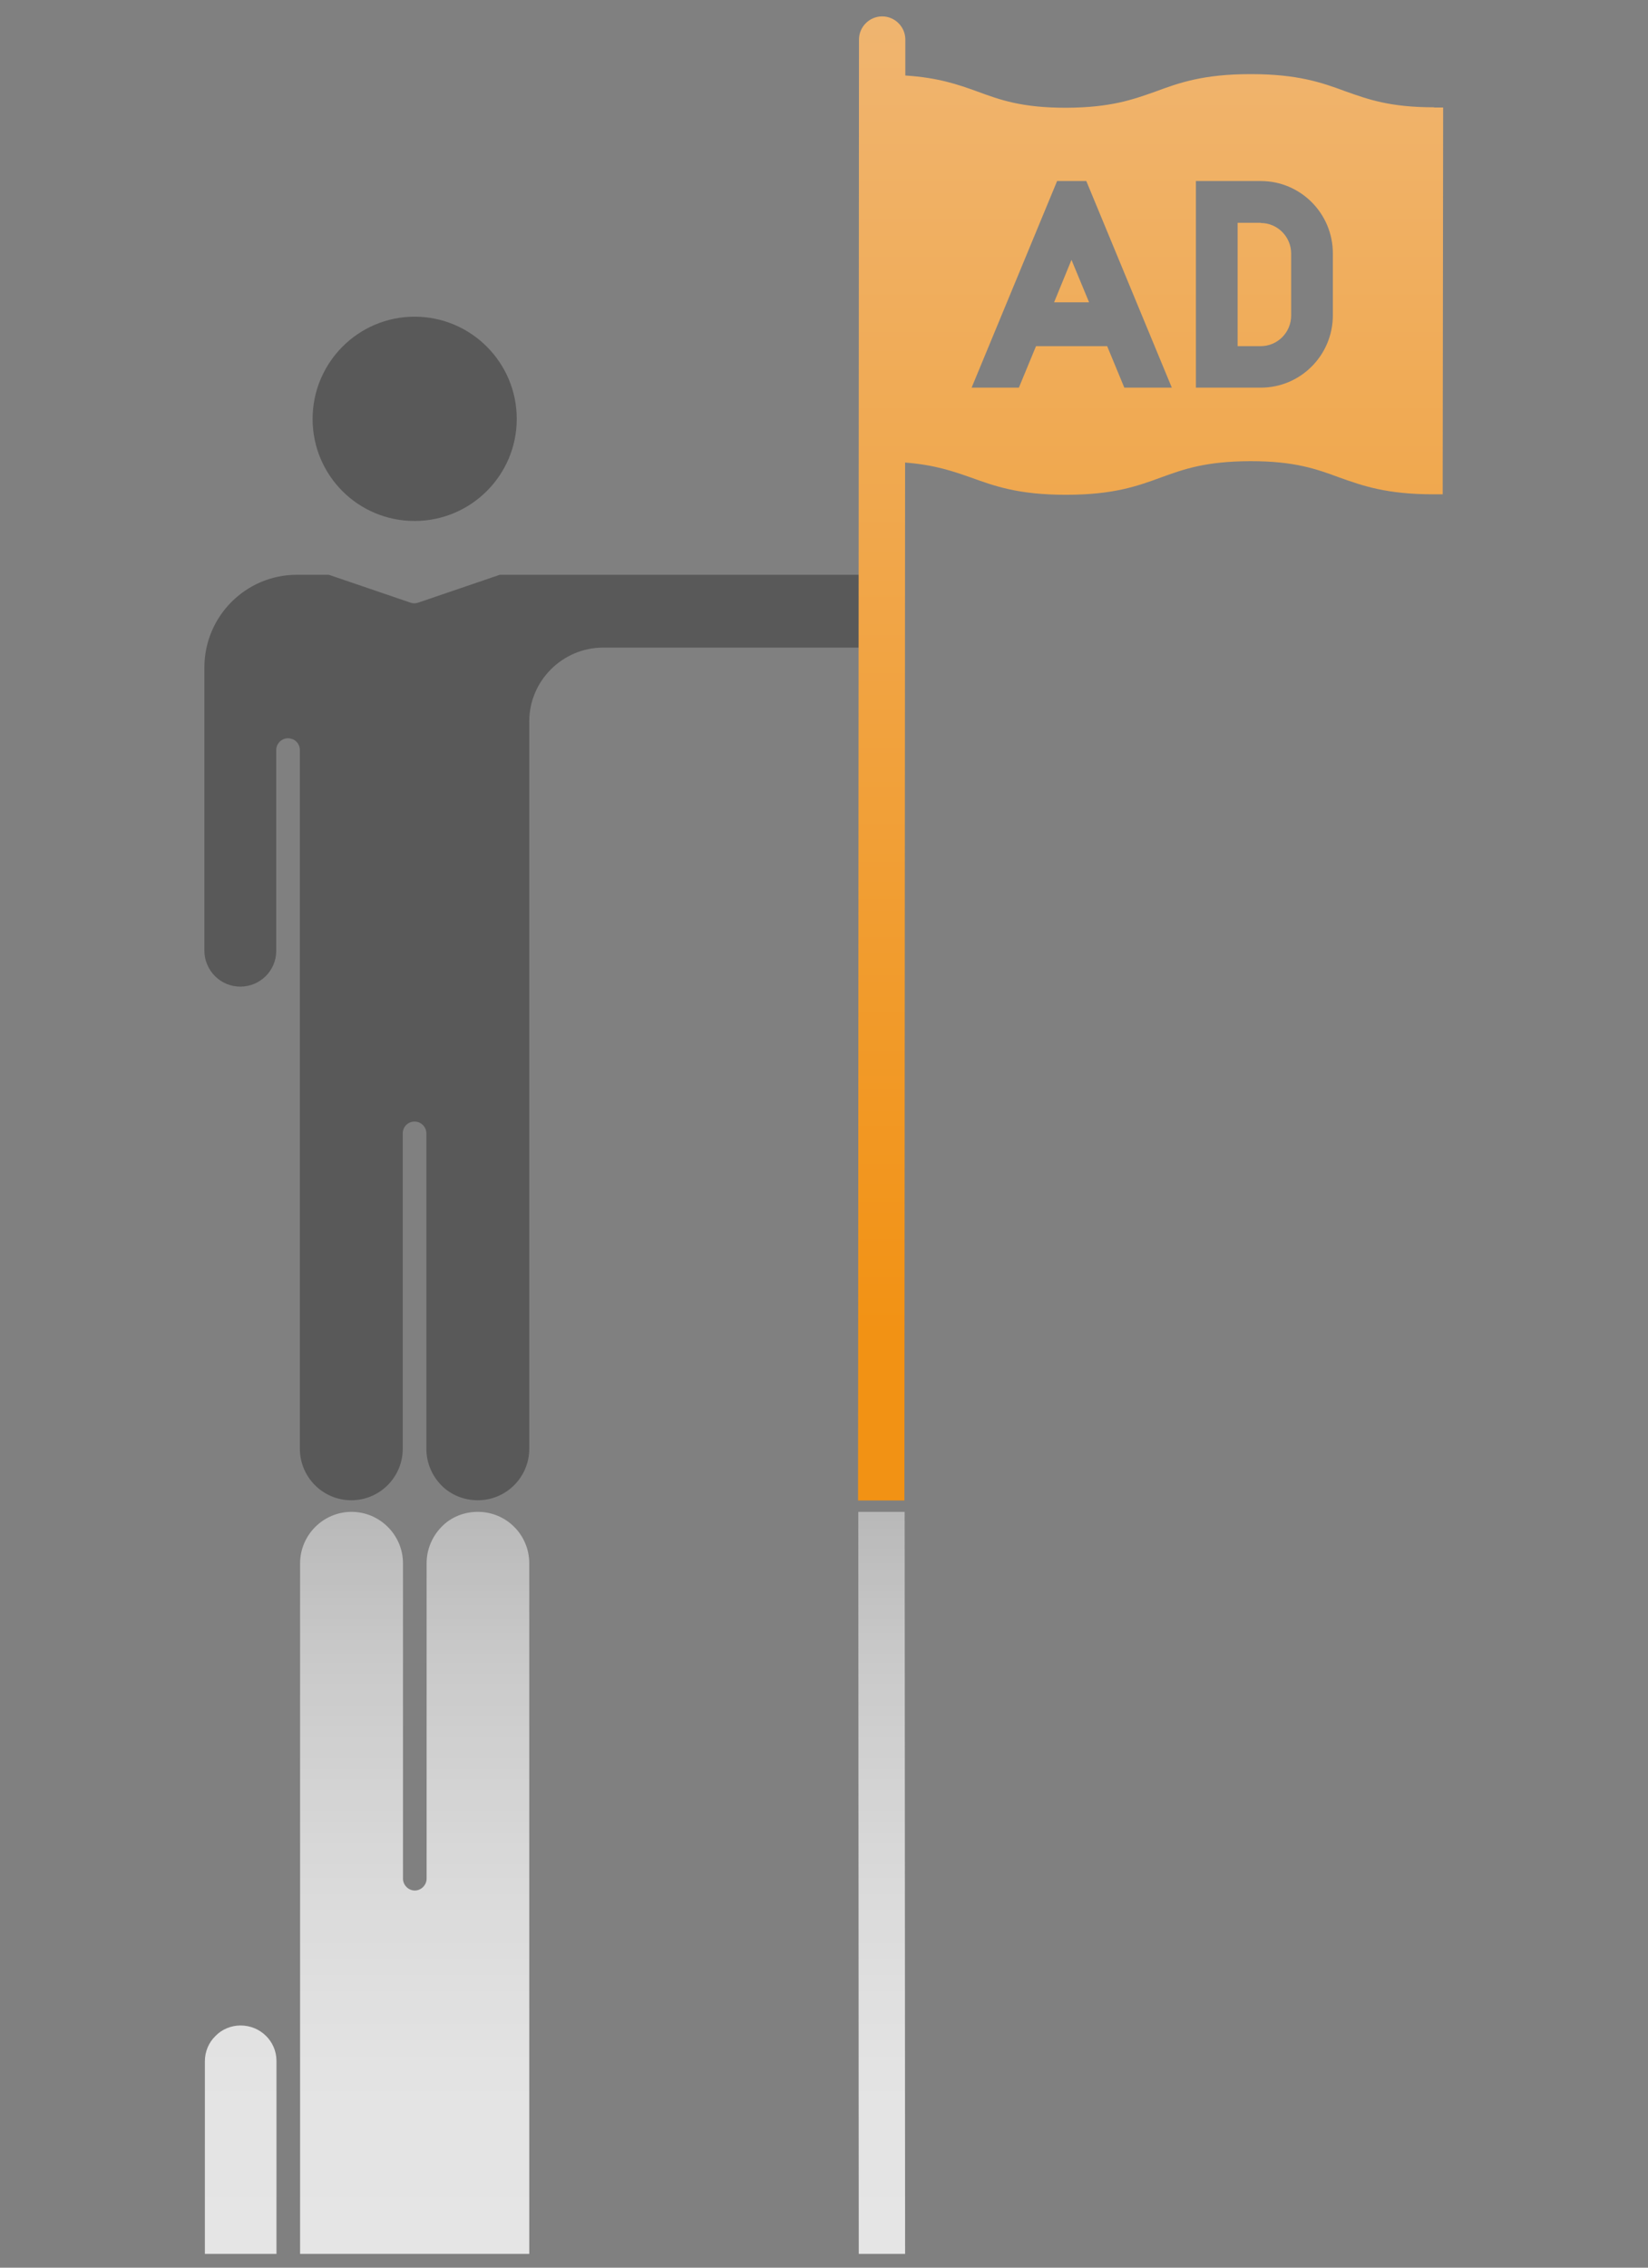 <svg width="96" height="132" viewBox="0 0 96 132" fill="none" xmlns="http://www.w3.org/2000/svg">
<rect x="0" y="0" width="96" height="132" fill="#808080" stroke="none"/>
<path d="M30.102 24.387C30.102 27.654 27.443 30.326 24.149 30.326C20.856 30.326 18.21 27.667 18.21 24.387C18.21 21.107 20.869 18.434 24.149 18.434C27.429 18.434 30.102 21.094 30.102 24.387Z" fill="#595959"/>
<path d="M50.147 33.458V37.696H35.137C32.774 37.696 30.831 39.627 30.831 41.989V84.332C30.831 85.979 29.494 87.329 27.834 87.329C27.038 87.329 26.282 87.032 25.715 86.465C25.148 85.885 24.837 85.129 24.837 84.332V65.975C24.837 65.611 24.541 65.287 24.149 65.287C23.758 65.287 23.461 65.597 23.461 65.975V84.332C23.461 85.979 22.124 87.329 20.464 87.329C18.804 87.329 17.468 85.979 17.468 84.332V43.663C17.468 43.379 17.305 43.136 17.049 43.028C16.968 43.001 16.874 42.974 16.779 42.974C16.415 42.974 16.091 43.271 16.091 43.663V55.379C16.077 56.513 15.146 57.431 13.998 57.431C13.445 57.431 12.919 57.215 12.527 56.823C12.136 56.432 11.906 55.905 11.906 55.338V38.857C11.906 35.874 14.322 33.458 17.292 33.458H19.155L23.906 35.078C24.055 35.132 24.203 35.132 24.365 35.078L29.116 33.458H50.12H50.147Z" fill="#595959"/>
<path d="M61.403 17.598H63.442L62.416 15.127L61.403 17.598Z" fill="url(#paint0_linear_1231_11422)"/>
<path d="M73.445 12.968H72.095V20.149H73.445C74.416 20.149 75.213 19.352 75.213 18.367V14.763C75.213 13.777 74.416 12.981 73.445 12.981V12.968Z" fill="url(#paint1_linear_1231_11422)"/>
<path d="M83.541 6.246C80.963 6.246 79.707 5.787 78.371 5.314C77.021 4.815 75.617 4.315 72.864 4.315H72.85C70.083 4.315 68.666 4.828 67.316 5.328C65.98 5.8 64.711 6.259 62.119 6.273H62.092C59.514 6.273 58.259 5.814 56.936 5.328C55.816 4.923 54.655 4.518 52.738 4.396V2.304C52.738 1.562 52.131 0.954 51.388 0.954C50.646 0.954 50.038 1.562 50.038 2.304L49.984 87.343H52.684L52.724 26.925C54.452 27.06 55.492 27.424 56.572 27.802C57.921 28.288 59.325 28.801 62.079 28.801H62.106C64.873 28.801 66.277 28.288 67.64 27.789C68.976 27.303 70.232 26.857 72.823 26.844H72.85C75.428 26.844 76.684 27.303 78.007 27.789C79.37 28.275 80.76 28.774 83.514 28.774H84.04L84.067 6.259H83.541V6.246ZM65.494 22.565L64.495 20.149H60.351L59.352 22.565H56.599L61.579 10.538H63.28L68.261 22.565H65.494ZM77.642 18.353C77.642 20.675 75.766 22.565 73.444 22.565H69.665V10.538H73.444C75.766 10.538 77.642 12.428 77.642 14.749V18.353Z" fill="url(#paint2_linear_1231_11422)"/>
<g opacity="0.8">
<path d="M16.105 119.941V131.198H11.934V119.995C11.934 119.428 12.15 118.901 12.555 118.51C12.932 118.118 13.472 117.902 14.012 117.902C15.16 117.902 16.091 118.807 16.105 119.941Z" fill="url(#paint3_linear_1231_11422)"/>
<path d="M30.831 91.001V131.198H17.481V91.001C17.481 89.354 18.831 88.004 20.478 88.004C22.125 88.004 23.475 89.354 23.475 91.001V109.358C23.475 109.722 23.785 110.046 24.163 110.046C24.541 110.046 24.851 109.722 24.851 109.358V91.001C24.851 90.204 25.162 89.448 25.729 88.868C26.282 88.301 27.038 88.004 27.834 88.004C29.508 88.004 30.831 89.354 30.831 91.001Z" fill="url(#paint4_linear_1231_11422)"/>
<path d="M52.698 88.004H49.998L50.025 131.198H52.725L52.698 88.004Z" fill="url(#paint5_linear_1231_11422)"/>
</g>
<defs>
<linearGradient id="paint0_linear_1231_11422" x1="62.416" y1="-12.557" x2="62.416" y2="77.677" gradientUnits="userSpaceOnUse">
<stop stop-color="#EFBB80"/>
<stop offset="1" stop-color="#F29214"/>
</linearGradient>
<linearGradient id="paint1_linear_1231_11422" x1="73.66" y1="-12.557" x2="73.66" y2="77.664" gradientUnits="userSpaceOnUse">
<stop stop-color="#EFBB80"/>
<stop offset="1" stop-color="#F29214"/>
</linearGradient>
<linearGradient id="paint2_linear_1231_11422" x1="67.032" y1="-12.557" x2="67.032" y2="77.664" gradientUnits="userSpaceOnUse">
<stop stop-color="#EFBB80"/>
<stop offset="1" stop-color="#F29214"/>
</linearGradient>
<linearGradient id="paint3_linear_1231_11422" x1="14.012" y1="132.521" x2="14.012" y2="37.696" gradientUnits="userSpaceOnUse">
<stop stop-color="white"/>
<stop offset="0.13" stop-color="#FBFBFB"/>
<stop offset="0.25" stop-color="#EFEFEF"/>
<stop offset="0.38" stop-color="#DBDBDB"/>
<stop offset="0.5" stop-color="#BFBFBF"/>
<stop offset="0.63" stop-color="#9A9A9A"/>
<stop offset="0.75" stop-color="#6E6E6E"/>
<stop offset="0.88" stop-color="#3B3B3B"/>
<stop offset="1"/>
</linearGradient>
<linearGradient id="paint4_linear_1231_11422" x1="24.149" y1="132.521" x2="24.149" y2="37.696" gradientUnits="userSpaceOnUse">
<stop stop-color="white"/>
<stop offset="0.13" stop-color="#FBFBFB"/>
<stop offset="0.25" stop-color="#EFEFEF"/>
<stop offset="0.38" stop-color="#DBDBDB"/>
<stop offset="0.5" stop-color="#BFBFBF"/>
<stop offset="0.63" stop-color="#9A9A9A"/>
<stop offset="0.75" stop-color="#6E6E6E"/>
<stop offset="0.88" stop-color="#3B3B3B"/>
<stop offset="1"/>
</linearGradient>
<linearGradient id="paint5_linear_1231_11422" x1="51.361" y1="132.521" x2="51.361" y2="37.696" gradientUnits="userSpaceOnUse">
<stop stop-color="white"/>
<stop offset="0.13" stop-color="#FBFBFB"/>
<stop offset="0.25" stop-color="#EFEFEF"/>
<stop offset="0.38" stop-color="#DBDBDB"/>
<stop offset="0.5" stop-color="#BFBFBF"/>
<stop offset="0.63" stop-color="#9A9A9A"/>
<stop offset="0.75" stop-color="#6E6E6E"/>
<stop offset="0.88" stop-color="#3B3B3B"/>
<stop offset="1"/>
</linearGradient>
</defs>
</svg>
